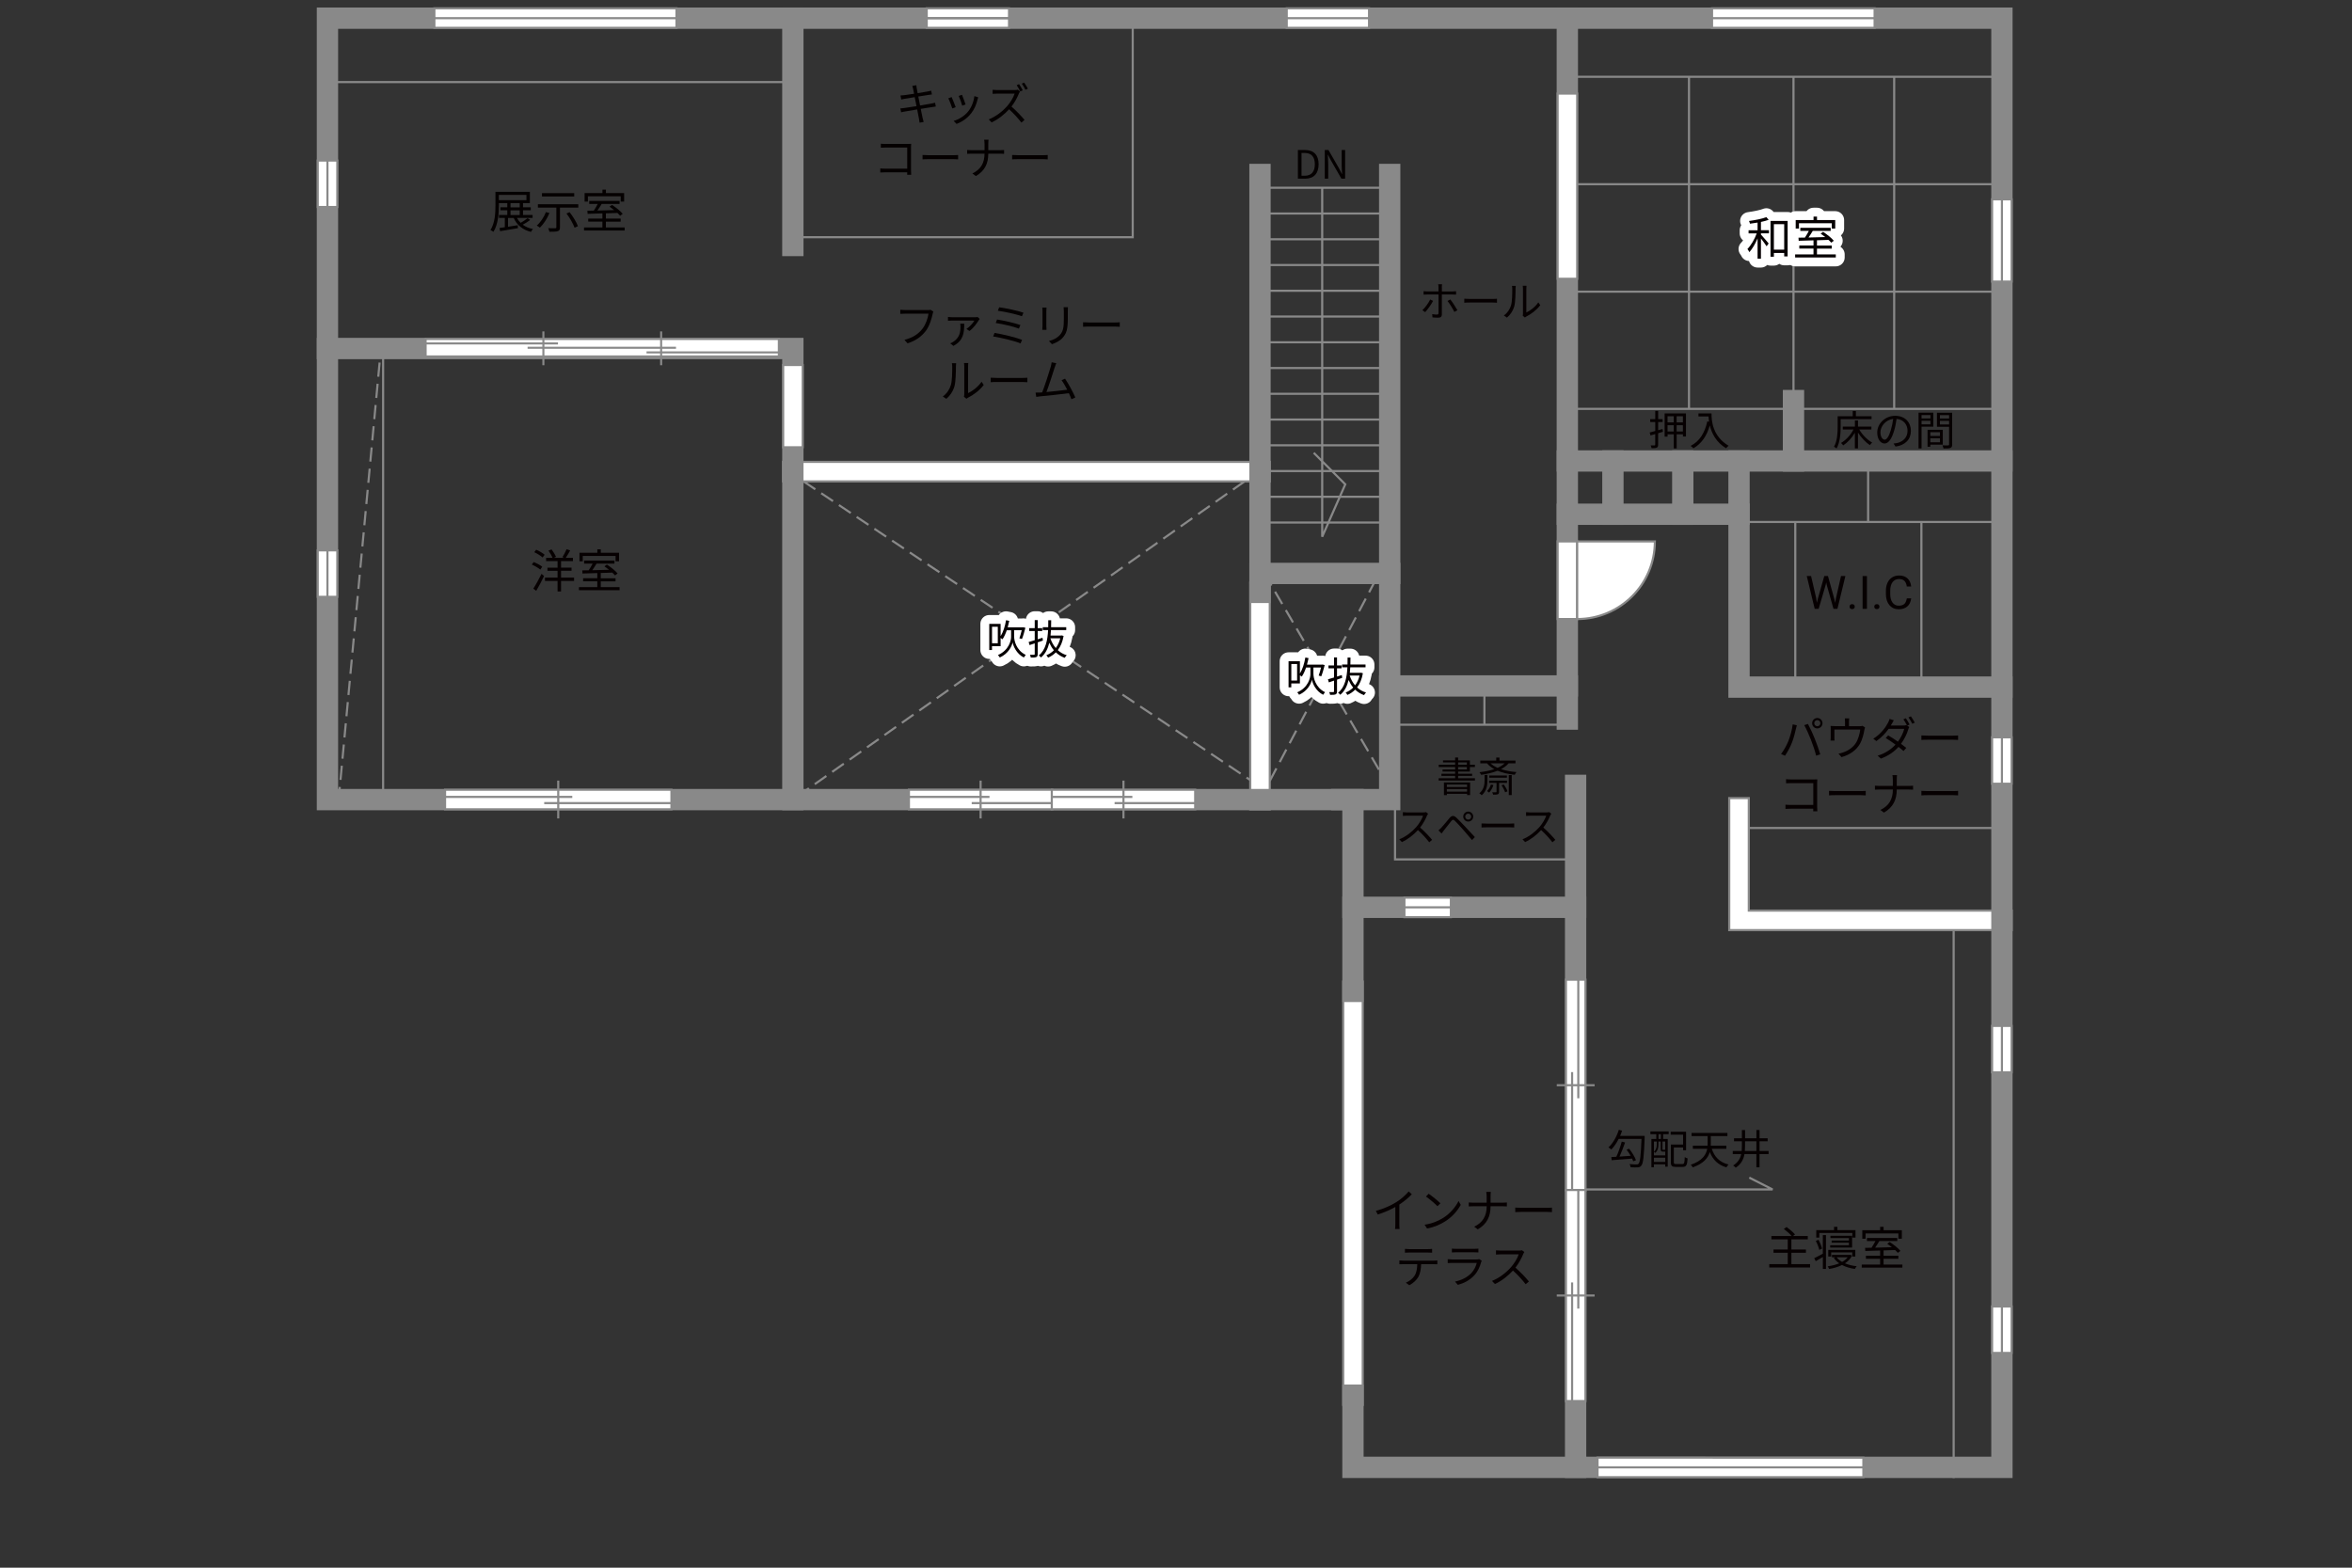 <?xml version="1.0" encoding="UTF-8"?><svg xmlns="http://www.w3.org/2000/svg" viewBox="0 0 630 420"><rect x="0" y="0" width="630" height="420" fill="#333333" stroke="none"/><defs><style>.cls-1{stroke-dasharray:0 0 3.81 1.9;}.cls-1,.cls-2,.cls-3,.cls-4,.cls-5,.cls-6{stroke:#898989;}.cls-1,.cls-2,.cls-4,.cls-6,.cls-7{fill:none;}.cls-1,.cls-3,.cls-4{stroke-width:.57px;}.cls-2{stroke-linecap:square;stroke-width:5.71px;}.cls-8{fill:#040000;}.cls-9{fill:#060001;}.cls-3,.cls-5{fill:#fff;}.cls-5,.cls-6{stroke-width:.55px;}.cls-7{stroke:#fff;stroke-linejoin:round;stroke-width:4.76px;}</style></defs><g id="_图层_1"><path class="cls-8" d="m141.99,58.95c-.59.45-1.34.92-1.98,1.25.75.56,1.68.95,2.76,1.16-.2.2-.45.53-.54.77-2.23-.56-3.8-1.84-4.63-3.74h-1.52v2.36c.83-.14,1.72-.27,2.61-.42l.04.8c-1.7.28-3.49.58-4.78.8l-.15-.85c.41-.05.89-.12,1.42-.21v-2.49h-1.56v-.79h2.22v-1.26h-1.84v-.79h1.84v-1.13h-2.25v.58c0,2.1-.19,5.11-1.46,7.12-.17-.15-.58-.38-.8-.47,1.24-1.94,1.34-4.67,1.34-6.65v-3.6h9.22v3.02h-1.84v1.13h2.08v.79h-2.08v1.26h2.57v.79h-4.19c.26.5.59.94.99,1.32.63-.36,1.39-.87,1.86-1.25l.69.48Zm-8.37-5.33h7.39v-1.41h-7.39v1.41Zm3.12,1.93h2.47v-1.13h-2.47v1.13Zm0,2.05h2.47v-1.26h-2.47v1.26Z"/><path class="cls-8" d="m147.17,57.07c-.61,1.51-1.57,2.98-2.56,3.92-.17-.15-.59-.43-.83-.56,1.01-.87,1.91-2.22,2.45-3.61l.94.25Zm7.73-2.35v.9h-4.91v5.3c0,.58-.15.87-.58,1.01-.43.15-1.16.16-2.24.16-.05-.27-.2-.68-.33-.95.84.02,1.65.02,1.87.01.23,0,.31-.06.31-.26v-5.27h-4.94v-.9h10.83Zm-1.09-2.08h-8.64v-.9h8.64v.9Zm-1.24,4.2c.9,1.15,1.87,2.72,2.23,3.76l-.9.4c-.35-1.01-1.26-2.61-2.17-3.81l.84-.35Z"/><path class="cls-8" d="m167.33,60.93v.83h-10.89v-.83h4.92v-1.55h-3.8v-.82h3.8v-1.39c-1.5.05-2.88.09-3.97.12l-.05-.84c.51-.01,1.09-.01,1.72-.02.36-.53.75-1.21,1.05-1.79h-2.28v-.82h8.13v.82h-4.8c-.35.58-.75,1.23-1.14,1.77,1.39-.04,2.94-.07,4.49-.12-.41-.33-.84-.66-1.24-.93l.66-.46c1.04.66,2.29,1.66,2.87,2.38l-.69.52c-.19-.22-.43-.48-.73-.75-1.03.04-2.08.07-3.09.1v1.42h3.96v.82h-3.96v1.55h5.04Zm-9.86-6.92h-.88v-2.28h4.78v-.92h.93v.92h4.88v2.28h-.92v-1.42h-8.79v1.42Z"/></g><g id="kan"><line class="cls-4" x1="212.37" y1="21.99" x2="87.71" y2="21.99"/><line class="cls-4" x1="102.62" y1="214.22" x2="102.62" y2="93.37"/><line class="cls-4" x1="372.24" y1="50.3" x2="337.5" y2="50.3"/><line class="cls-4" x1="372.24" y1="57.2" x2="337.5" y2="57.2"/><line class="cls-4" x1="372.24" y1="64.1" x2="337.5" y2="64.1"/><line class="cls-4" x1="372.24" y1="71" x2="337.5" y2="71"/><line class="cls-4" x1="372.24" y1="77.9" x2="337.5" y2="77.9"/><line class="cls-4" x1="372.24" y1="84.8" x2="337.5" y2="84.8"/><line class="cls-4" x1="372.24" y1="91.7" x2="337.5" y2="91.7"/><line class="cls-4" x1="372.24" y1="98.6" x2="337.5" y2="98.6"/><line class="cls-4" x1="372.24" y1="105.5" x2="337.5" y2="105.5"/><line class="cls-4" x1="372.24" y1="112.4" x2="337.5" y2="112.4"/><line class="cls-4" x1="372.24" y1="119.3" x2="337.5" y2="119.3"/><line class="cls-4" x1="372.24" y1="126.2" x2="337.5" y2="126.2"/><line class="cls-4" x1="372.24" y1="133.09" x2="337.5" y2="133.09"/><line class="cls-4" x1="372.24" y1="139.99" x2="337.5" y2="139.99"/><polyline class="cls-4" points="354.16 50.3 354.16 143.8 360.34 129.76 351.9 121.32"/><line class="cls-4" x1="418.31" y1="194.16" x2="374.3" y2="194.16"/><line class="cls-4" x1="397.61" y1="194.16" x2="397.61" y2="183.77"/><polyline class="cls-4" points="422.04 230.24 373.67 230.24 373.67 214.22"/><line class="cls-4" x1="468.43" y1="221.83" x2="536.23" y2="221.83"/><line class="cls-4" x1="523.3" y1="249.19" x2="523.3" y2="395.98"/><line class="cls-4" x1="468.35" y1="139.84" x2="534.33" y2="139.84"/><line class="cls-4" x1="500.39" y1="139.84" x2="500.39" y2="123.5"/><line class="cls-4" x1="480.88" y1="139.84" x2="480.88" y2="184.08"/><line class="cls-4" x1="514.66" y1="139.84" x2="514.66" y2="184.08"/><line class="cls-4" x1="536.23" y1="109.54" x2="419.82" y2="109.54"/><line class="cls-4" x1="536.23" y1="20.57" x2="419.82" y2="20.57"/><line class="cls-4" x1="452.41" y1="20.57" x2="452.41" y2="109.54"/><line class="cls-4" x1="507.37" y1="20.57" x2="507.37" y2="109.54"/><line class="cls-4" x1="480.4" y1="107.32" x2="480.4" y2="20.57"/><rect class="cls-4" x="419.82" y="49.35" width="116.41" height="28.79"/><line class="cls-1" x1="333.38" y1="128.97" x2="212.37" y2="214.22"/><line class="cls-1" x1="215.22" y1="128.97" x2="334.89" y2="208.98"/><line class="cls-1" x1="340.12" y1="209.22" x2="369.38" y2="153.63"/><line class="cls-1" x1="372.24" y1="211.13" x2="340.12" y2="156.09"/></g><g id="_外壁"><polygon class="cls-3" points="359.79 376.39 359.79 262.99 365.02 262.99 365.02 376.39 359.79 376.39 359.79 376.39"/><polygon class="cls-3" points="334.89 216.84 334.89 156.09 340.12 156.09 340.12 216.84 334.89 216.84 334.89 216.84"/><polygon class="cls-3" points="209.75 128.97 209.75 123.74 340.12 123.74 340.12 128.97 209.75 128.97 209.75 128.97"/><polygon class="cls-3" points="463.19 249.19 463.19 216.44 463.19 213.82 468.43 213.82 468.43 243.96 538.85 243.96 538.85 249.19 463.19 249.19 463.19 249.19"/><polyline class="cls-2" points="101.03 4.87 536.23 4.87 536.23 393.12 422.04 393.12 422.04 243.08 362.4 243.08 362.4 214.22 87.71 214.22 87.71 4.87 101.03 4.87"/><line class="cls-2" x1="362.4" y1="265.61" x2="362.4" y2="243.08"/><polyline class="cls-2" points="422.04 393.12 362.4 393.12 362.4 373.77"/><polyline class="cls-2" points="212.37 214.22 212.37 93.37 87.71 93.37"/><line class="cls-2" x1="212.37" y1="65.77" x2="212.37" y2="4.87"/><line class="cls-2" x1="337.5" y1="158.71" x2="337.5" y2="46.74"/><polyline class="cls-2" points="337.5 153.63 372.24 153.63 372.24 214.22 359.39 214.22"/><line class="cls-2" x1="372.24" y1="153.63" x2="372.24" y2="46.74"/><polyline class="cls-2" points="372.24 183.77 419.82 183.77 419.82 4.87"/><line class="cls-2" x1="419.82" y1="123.5" x2="536.23" y2="123.5"/><line class="cls-2" x1="480.4" y1="123.5" x2="480.4" y2="107.32"/><polyline class="cls-2" points="465.81 123.5 465.81 184.08 536.23 184.08"/><line class="cls-2" x1="465.81" y1="137.77" x2="419.82" y2="137.77"/><line class="cls-2" x1="432.03" y1="137.77" x2="432.03" y2="123.5"/><line class="cls-2" x1="450.74" y1="137.77" x2="450.74" y2="123.5"/><line class="cls-2" x1="419.82" y1="183.77" x2="419.82" y2="192.65"/><line class="cls-2" x1="422.04" y1="243.08" x2="422.04" y2="210.41"/></g><g id="_建距"><polygon class="cls-3" points="116.35 4.87 116.35 7.46 181.2 7.46 181.2 2.23 116.35 2.23 116.35 4.87"/><line class="cls-4" x1="181.2" y1="4.87" x2="116.35" y2="4.87"/><polygon class="cls-3" points="87.71 43.01 85.11 43.01 85.11 55.46 90.35 55.46 90.35 43.01 87.71 43.01"/><line class="cls-4" x1="87.71" y1="55.46" x2="87.71" y2="43.01"/><polygon class="cls-3" points="87.71 147.45 85.11 147.45 85.11 159.9 90.35 159.9 90.35 147.45 87.71 147.45"/><line class="cls-4" x1="87.71" y1="159.9" x2="87.71" y2="147.45"/><polygon class="cls-3" points="388.63 243.08 388.63 240.49 376.18 240.49 376.18 245.72 388.63 245.72 388.63 243.08"/><line class="cls-4" x1="376.18" y1="243.08" x2="388.63" y2="243.08"/><polygon class="cls-3" points="536.23 362.47 538.83 362.47 538.83 350.02 533.59 350.02 533.59 362.47 536.23 362.47"/><line class="cls-4" x1="536.23" y1="350.02" x2="536.23" y2="362.47"/><polygon class="cls-3" points="536.23 287.29 538.83 287.29 538.83 274.85 533.59 274.85 533.59 287.29 536.23 287.29"/><line class="cls-4" x1="536.23" y1="274.85" x2="536.23" y2="287.29"/><polygon class="cls-3" points="536.23 209.97 538.83 209.97 538.83 197.53 533.59 197.53 533.59 209.97 536.23 209.97"/><line class="cls-4" x1="536.23" y1="197.53" x2="536.23" y2="209.97"/><polygon class="cls-3" points="536.23 75.44 538.83 75.44 538.83 53.4 533.59 53.4 533.59 75.44 536.23 75.44"/><line class="cls-4" x1="536.23" y1="53.4" x2="536.23" y2="75.44"/><polygon class="cls-3" points="344.66 4.87 344.66 7.46 366.71 7.46 366.71 2.23 344.66 2.23 344.66 4.87"/><line class="cls-4" x1="366.71" y1="4.87" x2="344.66" y2="4.87"/><polygon class="cls-3" points="248.23 4.87 248.23 7.46 270.28 7.46 270.28 2.23 248.23 2.23 248.23 4.87"/><line class="cls-4" x1="270.28" y1="4.87" x2="248.23" y2="4.87"/><polygon class="cls-3" points="212.37 97.79 209.77 97.79 209.77 119.83 215.01 119.83 215.01 97.79 212.37 97.79"/><polygon class="cls-3" points="458.58 4.87 458.58 7.46 502.13 7.46 502.13 2.23 458.58 2.23 458.58 4.87"/><line class="cls-4" x1="502.13" y1="4.87" x2="458.58" y2="4.87"/><polygon class="cls-3" points="419.82 25.07 417.22 25.07 417.22 74.69 422.46 74.69 422.46 25.07 419.82 25.07"/><polygon class="cls-3" points="499.12 393.12 499.12 390.53 427.91 390.52 427.91 395.76 499.12 395.76 499.12 393.12"/><line class="cls-4" x1="427.91" y1="393.12" x2="499.12" y2="393.12"/><polygon class="cls-3" points="419.82 165.85 417.22 165.85 417.22 145.05 422.46 145.05 422.46 165.85 419.82 165.85"/><path class="cls-3" d="m422.46,165.85v-20.8h20.81c0,11.49-9.31,20.8-20.81,20.8"/><polygon class="cls-3" points="119.21 214.22 119.21 216.82 179.85 216.82 179.85 211.58 119.21 211.58 119.21 214.22"/><line class="cls-4" x1="149.53" y1="209.13" x2="149.53" y2="219.27"/><line class="cls-4" x1="153.29" y1="213.5" x2="119.21" y2="213.5"/><line class="cls-4" x1="179.85" y1="215.16" x2="145.77" y2="215.16"/><polygon class="cls-3" points="243.46 214.22 243.46 216.82 281.87 216.82 281.87 211.58 243.46 211.58 243.46 214.22"/><line class="cls-4" x1="262.66" y1="209.13" x2="262.66" y2="219.27"/><line class="cls-4" x1="265.04" y1="213.5" x2="243.46" y2="213.5"/><line class="cls-4" x1="281.87" y1="215.16" x2="260.28" y2="215.16"/><polygon class="cls-3" points="281.73 214.22 281.73 216.82 320.14 216.82 320.14 211.58 281.73 211.58 281.73 214.22"/><line class="cls-4" x1="300.93" y1="209.13" x2="300.93" y2="219.27"/><line class="cls-4" x1="303.31" y1="213.5" x2="281.73" y2="213.5"/><line class="cls-4" x1="320.14" y1="215.16" x2="298.55" y2="215.16"/><polygon class="cls-3" points="422.04 262.47 419.44 262.47 419.44 319.01 424.68 319.01 424.68 262.47 422.04 262.47"/><line class="cls-4" x1="427.13" y1="290.74" x2="416.99" y2="290.74"/><line class="cls-4" x1="422.76" y1="294.24" x2="422.76" y2="262.47"/><line class="cls-4" x1="421.1" y1="319.01" x2="421.1" y2="287.23"/><polygon class="cls-3" points="422.04 318.81 419.44 318.81 419.44 375.36 424.68 375.36 424.68 318.81 422.04 318.81"/><line class="cls-4" x1="427.13" y1="347.08" x2="416.99" y2="347.08"/><line class="cls-4" x1="422.76" y1="350.59" x2="422.76" y2="318.81"/><line class="cls-4" x1="421.1" y1="375.36" x2="421.1" y2="343.58"/><rect class="cls-4" x="212.37" y="4.87" width="91.04" height="58.68"/><polygon class="cls-5" points="114.01 93.17 114.01 95.49 208.62 95.49 208.62 90.82 114.01 90.82 114.01 93.17"/><line class="cls-6" x1="173.18" y1="94.41" x2="208.62" y2="94.41"/><line class="cls-6" x1="114.01" y1="92.01" x2="149.46" y2="92.01"/><line class="cls-6" x1="141.32" y1="93.17" x2="181.07" y2="93.17"/><line class="cls-6" x1="145.55" y1="88.79" x2="145.55" y2="97.85"/><line class="cls-6" x1="177.09" y1="88.79" x2="177.09" y2="97.85"/></g><g id="_文字"><path class="cls-7" d="m271.65,170.62c-.01.89.51,3.59,3.1,4.83-.14.18-.39.52-.51.7-2-1.01-2.84-3.11-3.01-4.06-.17.98-1.09,3.01-3.43,4.06-.1-.17-.33-.51-.5-.66,2.98-1.28,3.54-3.94,3.53-4.87v-1.77h-1.16c-.32.94-.7,1.77-1.14,2.42-.11-.09-.32-.23-.51-.34v2.19h-2.31v1.03h-.73v-7h3.04v3.3c.69-1.11,1.19-2.67,1.46-4.29l.86.17c-.12.59-.26,1.18-.42,1.74h4.02l.14-.03.58.15c-.26,1.04-.61,2.27-.92,3.01l-.69-.2c.21-.55.45-1.38.63-2.16h-2.04v1.77Zm-4.38-2.71h-1.55v4.43h1.55v-4.43Z"/><path class="cls-7" d="m279.35,171.61c-.46.17-.92.33-1.39.48v3.14c0,.45-.11.68-.39.81-.3.12-.74.14-1.46.13-.03-.2-.14-.54-.24-.74.5.01.95.01,1.09,0,.14,0,.2-.04.2-.21v-2.86l-1.39.47-.24-.83c.45-.12,1.01-.3,1.63-.48v-2.46h-1.49v-.77h1.49v-2.15h.8v2.15h1.21v.77h-1.21v2.21l1.28-.41.11.74Zm5.54-1.23c-.28,1.6-.81,2.84-1.55,3.8.67.62,1.47,1.09,2.4,1.36-.19.17-.42.48-.54.7-.91-.32-1.71-.82-2.38-1.47-.61.63-1.31,1.09-2.08,1.42-.1-.19-.32-.5-.47-.65.75-.29,1.44-.73,2.02-1.33-.5-.59-.9-1.28-1.23-2.01-.37,1.56-1.04,2.97-2.23,3.95-.12-.18-.39-.42-.59-.54,1.89-1.5,2.37-4.18,2.5-6.81h-1.43v-.76h1.46c.01-.64.02-1.27.02-1.87h.78c0,.6-.01,1.23-.03,1.87h4.06v.76h-4.09c-.02.48-.05.98-.11,1.46h2.86l.14-.03.5.15Zm-3.54.62c.32.98.8,1.87,1.45,2.62.53-.72.95-1.58,1.2-2.62h-2.65Z"/><path class="cls-9" d="m271.65,170.62c-.01.89.51,3.59,3.1,4.83-.14.18-.39.52-.51.7-2-1.01-2.84-3.11-3.01-4.06-.17.98-1.09,3.01-3.43,4.06-.1-.17-.33-.51-.5-.66,2.98-1.28,3.54-3.94,3.53-4.87v-1.77h-1.16c-.32.94-.7,1.77-1.14,2.42-.11-.09-.32-.23-.51-.34v2.19h-2.31v1.03h-.73v-7h3.04v3.3c.69-1.11,1.19-2.67,1.46-4.29l.86.17c-.12.59-.26,1.18-.42,1.74h4.02l.14-.03.58.15c-.26,1.04-.61,2.27-.92,3.01l-.69-.2c.21-.55.45-1.38.63-2.16h-2.04v1.77Zm-4.38-2.71h-1.55v4.43h1.55v-4.43Z"/><path class="cls-9" d="m279.35,171.61c-.46.17-.92.33-1.39.48v3.14c0,.45-.11.68-.39.81-.3.12-.74.14-1.46.13-.03-.2-.14-.54-.24-.74.5.01.95.01,1.09,0,.14,0,.2-.04.2-.21v-2.86l-1.39.47-.24-.83c.45-.12,1.01-.3,1.63-.48v-2.46h-1.49v-.77h1.49v-2.15h.8v2.15h1.21v.77h-1.21v2.21l1.28-.41.11.74Zm5.54-1.23c-.28,1.6-.81,2.84-1.55,3.8.67.62,1.47,1.09,2.4,1.36-.19.17-.42.48-.54.7-.91-.32-1.71-.82-2.38-1.47-.61.63-1.31,1.09-2.08,1.42-.1-.19-.32-.5-.47-.65.75-.29,1.44-.73,2.02-1.33-.5-.59-.9-1.28-1.23-2.01-.37,1.56-1.04,2.97-2.23,3.95-.12-.18-.39-.42-.59-.54,1.89-1.5,2.37-4.18,2.5-6.81h-1.43v-.76h1.46c.01-.64.02-1.27.02-1.87h.78c0,.6-.01,1.23-.03,1.87h4.06v.76h-4.09c-.02.48-.05.98-.11,1.46h2.86l.14-.03.5.15Zm-3.54.62c.32.98.8,1.87,1.45,2.62.53-.72.95-1.58,1.2-2.62h-2.65Z"/><path class="cls-7" d="m351.82,180.61c-.01.89.51,3.59,3.1,4.83-.14.18-.39.52-.51.7-2-1.01-2.84-3.11-3.01-4.06-.17.98-1.09,3.01-3.43,4.06-.1-.17-.33-.51-.5-.66,2.98-1.28,3.54-3.94,3.53-4.87v-1.77h-1.16c-.32.94-.7,1.77-1.14,2.42-.11-.09-.32-.23-.51-.34v2.19h-2.31v1.03h-.73v-7h3.04v3.3c.69-1.11,1.19-2.67,1.46-4.29l.86.17c-.12.59-.26,1.18-.42,1.74h4.02l.14-.03.58.15c-.26,1.04-.61,2.27-.92,3.01l-.69-.2c.21-.55.45-1.38.63-2.16h-2.04v1.77Zm-4.38-2.71h-1.55v4.43h1.55v-4.43Z"/><path class="cls-7" d="m359.52,181.6c-.46.17-.92.33-1.39.48v3.14c0,.45-.11.68-.39.81-.3.12-.74.14-1.46.13-.03-.2-.14-.54-.24-.74.5.01.95.01,1.09,0,.14,0,.2-.04.2-.21v-2.86l-1.39.47-.24-.83c.45-.12,1.01-.3,1.63-.48v-2.46h-1.49v-.77h1.49v-2.15h.8v2.15h1.21v.77h-1.21v2.21l1.28-.41.11.74Zm5.54-1.23c-.28,1.6-.81,2.84-1.55,3.8.67.62,1.47,1.09,2.4,1.36-.19.17-.42.48-.54.7-.91-.32-1.71-.82-2.38-1.47-.61.63-1.31,1.09-2.08,1.42-.1-.19-.32-.5-.47-.65.75-.29,1.44-.73,2.02-1.33-.5-.59-.9-1.28-1.23-2.01-.37,1.56-1.04,2.97-2.23,3.95-.12-.18-.39-.42-.59-.54,1.89-1.5,2.37-4.18,2.5-6.81h-1.43v-.76h1.46c.01-.64.02-1.27.02-1.87h.78c0,.6-.01,1.23-.03,1.87h4.06v.76h-4.09c-.02.48-.05.98-.11,1.46h2.86l.14-.03.5.15Zm-3.54.62c.32.98.8,1.87,1.45,2.62.53-.72.95-1.58,1.2-2.62h-2.65Z"/><path class="cls-9" d="m351.82,180.61c-.01.89.51,3.59,3.1,4.83-.14.18-.39.52-.51.7-2-1.01-2.84-3.11-3.01-4.06-.17.98-1.09,3.01-3.43,4.06-.1-.17-.33-.51-.5-.66,2.98-1.28,3.54-3.94,3.53-4.87v-1.77h-1.16c-.32.94-.7,1.77-1.14,2.42-.11-.09-.32-.23-.51-.34v2.19h-2.31v1.03h-.73v-7h3.04v3.3c.69-1.11,1.19-2.67,1.46-4.29l.86.17c-.12.59-.26,1.18-.42,1.74h4.02l.14-.03.58.15c-.26,1.04-.61,2.27-.92,3.01l-.69-.2c.21-.55.45-1.38.63-2.16h-2.04v1.77Zm-4.38-2.71h-1.55v4.43h1.55v-4.43Z"/><path class="cls-9" d="m359.52,181.6c-.46.17-.92.33-1.39.48v3.14c0,.45-.11.68-.39.81-.3.12-.74.14-1.46.13-.03-.2-.14-.54-.24-.74.5.01.95.01,1.09,0,.14,0,.2-.04.2-.21v-2.86l-1.39.47-.24-.83c.45-.12,1.01-.3,1.63-.48v-2.46h-1.49v-.77h1.49v-2.15h.8v2.15h1.21v.77h-1.21v2.21l1.28-.41.11.74Zm5.54-1.23c-.28,1.6-.81,2.84-1.55,3.8.67.62,1.47,1.09,2.4,1.36-.19.17-.42.48-.54.7-.91-.32-1.71-.82-2.38-1.47-.61.63-1.31,1.09-2.08,1.42-.1-.19-.32-.5-.47-.65.75-.29,1.44-.73,2.02-1.33-.5-.59-.9-1.28-1.23-2.01-.37,1.56-1.04,2.97-2.23,3.95-.12-.18-.39-.42-.59-.54,1.89-1.5,2.37-4.18,2.5-6.81h-1.43v-.76h1.46c.01-.64.02-1.27.02-1.87h.78c0,.6-.01,1.23-.03,1.87h4.06v.76h-4.09c-.02.48-.05.98-.11,1.46h2.86l.14-.03.5.15Zm-3.54.62c.32.98.8,1.87,1.45,2.62.53-.72.95-1.58,1.2-2.62h-2.65Z"/><path class="cls-9" d="m395.08,208.51v.6h-9.73v-.6h4.42v-.65h-3.67v-.56h3.67v-.6h-3.37v-.55h3.37v-.65h-4.4v-.62h4.4v-.62h-3.25v-.55h3.25v-.77h.8v.77h3.15v1.17h1.34v.62h-1.34v1.2h-3.15v.6h3.75v.56h-3.75v.65h4.5Zm-8.32,1.12h7.02v3.38h-.81v-.34h-5.41v.36h-.79v-3.4Zm.79.56v.67h5.41v-.67h-5.41Zm5.41,1.9v-.7h-5.41v.7h5.41Zm-2.39-7.22h2.34v-.62h-2.34v.62Zm0,1.27h2.34v-.65h-2.34v.65Z"/><path class="cls-9" d="m398.42,209c0,1.35-.17,2.88-1.53,4.06-.14-.17-.43-.4-.64-.52,1.27-1.06,1.41-2.4,1.41-3.55v-1.38h.76v1.39Zm5.67-4.5c-.53.64-1.22,1.14-2.02,1.56,1.22.41,2.63.67,4.13.79-.17.17-.37.51-.46.72-1.69-.17-3.27-.52-4.6-1.08-1.33.53-2.86.87-4.4,1.1-.09-.18-.31-.54-.46-.7,1.41-.17,2.78-.43,3.98-.83-.78-.43-1.44-.95-1.96-1.56h-1.79v-.73h4.26v-.81h.87v.81h4.29v.73h-1.83Zm-4.07,5.83c-.23.76-.68,1.52-1.14,2.01-.12-.1-.4-.31-.56-.41.46-.44.84-1.09,1.03-1.75l.67.14Zm1.52-.59v2.4c0,.33-.06.53-.32.65-.26.1-.65.11-1.27.11-.04-.19-.15-.46-.26-.64.47.02.88.01,1,.01.13-.01.17-.03.17-.15v-2.38h-1.99v-.59h4.79v.59h-2.11Zm2.1-1.97v.58h-4.73v-.58h4.73Zm-4.39-3.27c.5.47,1.14.88,1.9,1.21.74-.33,1.39-.73,1.88-1.21h-3.79Zm3.55,5.67c.41.56.83,1.32,1,1.83l-.64.26c-.17-.52-.57-1.3-.97-1.87l.61-.22Zm1.34-2.53h.79v5.36h-.79v-5.36Z"/><path class="cls-9" d="m382.24,218.49c-.37.95-1.07,2.23-1.85,3.22,1.16.99,2.5,2.42,3.21,3.29l-.77.66c-.74-.97-1.9-2.27-3.03-3.27-1.18,1.27-2.66,2.48-4.29,3.21l-.7-.74c1.77-.69,3.4-2,4.53-3.27.75-.85,1.55-2.15,1.83-3.06h-4.29c-.38,0-.99.04-1.11.06v-1c.15.02.78.07,1.11.07h4.25c.36,0,.65-.03.83-.09l.56.43c-.07.09-.21.33-.27.48Z"/><path class="cls-9" d="m386.08,221.74c.52-.53,1.47-1.75,2.17-2.56.59-.69,1.11-.81,1.86-.11.67.64,1.61,1.62,2.26,2.31.74.78,1.84,1.98,2.68,2.88l-.76.8c-.78-.95-1.75-2.07-2.45-2.87-.64-.73-1.66-1.82-2.12-2.27-.43-.42-.64-.38-1.01.08-.53.65-1.44,1.85-1.95,2.46-.22.28-.46.62-.63.85l-.83-.84c.29-.24.48-.44.78-.74Zm7.2-4.31c.74,0,1.33.61,1.33,1.34s-.59,1.33-1.33,1.33-1.34-.59-1.34-1.33.61-1.34,1.34-1.34Zm0,2.15c.44,0,.8-.36.8-.8s-.36-.8-.8-.8-.81.35-.81.8.36.8.81.8Z"/><path class="cls-9" d="m398.37,220.66h6.03c.55,0,.95-.03,1.19-.05v1.08c-.22-.01-.68-.05-1.18-.05h-6.04c-.61,0-1.19.02-1.53.05v-1.08c.33.02.91.05,1.53.05Z"/><path class="cls-9" d="m415.24,218.49c-.37.95-1.07,2.23-1.85,3.22,1.16.99,2.5,2.42,3.21,3.29l-.77.66c-.74-.97-1.9-2.27-3.03-3.27-1.18,1.27-2.66,2.48-4.29,3.21l-.7-.74c1.77-.69,3.4-2,4.53-3.27.75-.85,1.55-2.15,1.83-3.06h-4.29c-.38,0-.99.04-1.11.06v-1c.15.02.78.07,1.11.07h4.25c.36,0,.65-.03.83-.09l.56.43c-.07.09-.21.33-.27.48Z"/><path class="cls-9" d="m486.49,160.34l.17,1.16.25-1.04,1.74-6.14h.98l1.7,6.14.24,1.06.19-1.18,1.37-6.02h1.17l-2.13,8.79h-1.06l-1.81-6.41-.14-.67-.14.67-1.88,6.41h-1.06l-2.13-8.79h1.16l1.39,6.02Z"/><path class="cls-9" d="m495.42,162.53c0-.19.06-.35.17-.48.12-.13.29-.19.52-.19s.4.06.52.19c.12.13.18.29.18.48s-.06.34-.18.47c-.12.12-.29.19-.52.19s-.4-.06-.52-.19c-.12-.12-.17-.28-.17-.47Z"/><path class="cls-9" d="m500.07,163.12h-1.16v-8.79h1.16v8.79Z"/><path class="cls-9" d="m502.04,162.53c0-.19.06-.35.17-.48.12-.13.29-.19.52-.19s.4.06.52.19c.12.13.18.29.18.48s-.06.34-.18.47c-.12.12-.29.19-.52.19s-.4-.06-.52-.19c-.12-.12-.17-.28-.17-.47Z"/><path class="cls-9" d="m511.92,160.32c-.11.93-.45,1.65-1.03,2.15-.58.51-1.35.76-2.3.76-1.04,0-1.87-.37-2.5-1.12s-.94-1.74-.94-2.99v-.85c0-.82.15-1.54.44-2.16.29-.62.71-1.1,1.24-1.43.54-.33,1.16-.5,1.86-.5.93,0,1.68.26,2.25.78.56.52.89,1.24.98,2.17h-1.17c-.1-.7-.32-1.21-.66-1.53-.34-.32-.81-.47-1.41-.47-.74,0-1.32.27-1.74.82-.42.55-.63,1.33-.63,2.34v.85c0,.96.2,1.71.6,2.28.4.56.96.85,1.67.85.64,0,1.14-.15,1.48-.44.34-.29.57-.8.69-1.52h1.17Z"/><path class="cls-8" d="m347.65,40.19h1.93c2.36,0,3.62,1.38,3.62,3.82s-1.27,3.86-3.58,3.86h-1.97v-7.68Zm1.84,6.89c1.81,0,2.7-1.13,2.7-3.07s-.89-3.03-2.7-3.03h-.87v6.09h.87Z"/><path class="cls-8" d="m354.84,40.19h1l2.79,4.85.82,1.58h.05c-.05-.77-.12-1.63-.12-2.43v-4h.92v7.68h-.99l-2.79-4.85-.83-1.58h-.04c.04.77.12,1.59.12,2.4v4.03h-.92v-7.68Z"/><path class="cls-8" d="m249.82,84.09c-.26,1.3-.87,3.29-1.84,4.57-1.13,1.45-2.6,2.6-4.88,3.32l-.84-.93c2.4-.61,3.79-1.66,4.83-2.98.88-1.13,1.45-2.85,1.62-4.03h-6.32c-.5,0-.92.02-1.24.04v-1.09c.35.04.83.07,1.24.07h6.21c.19,0,.42,0,.66-.06l.75.48c-.09.17-.14.38-.19.62Z"/><path class="cls-8" d="m262.18,85.78c-.36.58-1.4,2.13-2.51,2.9l-.8-.56c.88-.53,1.77-1.62,2.13-2.23-.69,0-5.43-.01-5.92-.01-.37,0-.78.02-1.16.05v-1.03c.35.05.79.09,1.16.09h6.11c.19,0,.52-.02.68-.06l.56.52c-.07.09-.19.24-.25.33Zm-6.79,6.89l-.88-.69c.27-.1.57-.22.85-.42,1.67-1.13,1.91-2.49,1.91-4.11,0-.23-.04-.48-.07-.73h1.08c-.02,2.64-.27,4.5-2.88,5.95Z"/><path class="cls-8" d="m273.77,91.06l-.42.95c-1.65-.72-5.32-1.55-7.33-1.87l.38-.94c2.08.32,5.67,1.18,7.36,1.86Zm-.45-3.97l-.4.95c-1.44-.57-4.46-1.25-6.21-1.51l.37-.93c1.7.28,4.69.92,6.24,1.48Zm.82-3.32l-.4.95c-1.51-.54-4.75-1.25-6.46-1.47l.36-.92c1.61.2,4.94.89,6.5,1.44Z"/><path class="cls-8" d="m280.27,83.3v4.13c0,.31.02.72.05.94h-1.14c.02-.19.06-.58.06-.95v-4.12c0-.22-.02-.66-.05-.89h1.13c-.03.23-.05.59-.05.89Zm5.75.09v2c0,2.97-.41,3.95-1.3,5.01-.8.97-2.04,1.5-2.95,1.81l-.8-.85c1.14-.28,2.19-.78,2.96-1.65.88-1.03,1.03-2.03,1.03-4.37v-1.96c0-.42-.03-.77-.06-1.08h1.16c-.02.31-.04.66-.04,1.08Z"/><path class="cls-8" d="m291.82,86.4h6.78c.62,0,1.06-.04,1.34-.06v1.21c-.25-.01-.77-.06-1.32-.06h-6.79c-.68,0-1.34.02-1.72.06v-1.21c.37.02,1.03.06,1.72.06Z"/><path class="cls-8" d="m254.69,103.18c.36-1.13.37-3.6.37-4.98,0-.37-.04-.64-.09-.9h1.14c-.01.15-.06.52-.06.89,0,1.37-.05,4.02-.38,5.26-.37,1.32-1.16,2.54-2.2,3.4l-.93-.63c1.04-.74,1.78-1.84,2.15-3.04Zm3.6,2.41v-7.41c0-.47-.06-.83-.07-.92h1.14c-.01.09-.05.45-.05.92v7.14c1.14-.52,2.66-1.65,3.61-3.04l.58.84c-1.06,1.45-2.79,2.72-4.22,3.43-.2.11-.33.21-.42.28l-.66-.54c.05-.2.09-.45.09-.69Z"/><path class="cls-8" d="m267.07,101.25h6.78c.62,0,1.06-.04,1.34-.06v1.21c-.25-.01-.77-.06-1.32-.06h-6.79c-.68,0-1.34.02-1.72.06v-1.21c.37.02,1.03.06,1.72.06Z"/><path class="cls-8" d="m282.5,98.46c-.36,1.16-1.58,4.96-2.2,6.57,1.82-.17,4.2-.43,5.56-.62-.5-.98-1.05-1.94-1.51-2.54l.93-.42c.88,1.27,2.23,3.76,2.75,5.04l-1.04.47c-.16-.45-.4-1.02-.68-1.62-1.91.25-6.05.71-7.71.85-.31.02-.67.09-1.03.14l-.19-1.15c.37.01.79,0,1.15-.01.19-.01.4-.02.62-.04.69-1.71,1.96-5.67,2.3-6.88.15-.57.2-.87.24-1.19l1.24.25c-.12.31-.26.63-.42,1.15Z"/><path class="cls-9" d="m480.19,194.07l1.1.24c-.07.27-.17.63-.22.89-.17.78-.61,2.61-1.13,3.87-.46,1.14-1.13,2.41-1.82,3.4l-1.05-.45c.78-1.03,1.47-2.33,1.91-3.37.53-1.27,1.05-3.16,1.21-4.59Zm3.08.21l1-.33c.5.89,1.29,2.6,1.81,3.91.51,1.23,1.16,3.12,1.49,4.23l-1.1.36c-.31-1.26-.88-2.93-1.4-4.26-.5-1.27-1.25-2.99-1.79-3.91Zm3.51-1.92c.75,0,1.39.63,1.39,1.4s-.63,1.39-1.39,1.39-1.39-.62-1.39-1.39.62-1.4,1.39-1.4Zm0,2.21c.45,0,.82-.37.82-.82s-.37-.83-.82-.83-.82.37-.82.83.36.82.82.82Z"/><path class="cls-9" d="m495.27,193.41v1.15h2.77c.46,0,.69-.04.85-.1l.67.42c-.06.19-.14.51-.19.74-.16.99-.52,2.54-1.21,3.72-.93,1.62-2.64,2.88-4.9,3.5l-.8-.93c.42-.06.89-.2,1.29-.35,1.24-.4,2.6-1.32,3.35-2.49.67-1.05,1.06-2.55,1.18-3.61h-6.92v2.21c0,.22.01.54.05.74h-1.08c.03-.22.04-.56.04-.79v-2.18c0-.26,0-.68-.04-.95.36.04.72.05,1.15.05h2.73v-1.15c0-.26-.01-.54-.06-.93h1.19c-.06.38-.07.67-.07.93Z"/><path class="cls-9" d="m511.5,194.11l-.66.3.58.35c-.1.17-.22.46-.28.66-.33,1.14-1.02,2.6-1.94,3.86.53.38,1.01.75,1.41,1.08l-.73.85c-.37-.33-.83-.72-1.35-1.11-1.1,1.23-2.62,2.35-4.71,3.14l-.89-.78c2.09-.63,3.69-1.77,4.79-2.97-.88-.64-1.83-1.29-2.62-1.78l.67-.69c.82.47,1.75,1.08,2.61,1.68.8-1.09,1.44-2.41,1.68-3.43h-4.18c-.79,1.1-1.89,2.31-3.28,3.27l-.83-.63c2.13-1.32,3.4-3.19,3.97-4.32.12-.22.32-.66.4-.98l1.13.36c-.21.32-.43.74-.56.98-.07.14-.16.28-.25.43h3.34c.33,0,.62-.04.82-.11l.21.12c-.25-.5-.66-1.23-.99-1.68l.66-.28c.31.45.75,1.19,1.01,1.7Zm1.39-.51l-.67.3c-.27-.54-.68-1.24-1.03-1.71l.66-.27c.32.45.8,1.23,1.04,1.68Z"/><path class="cls-9" d="m516.37,197.09h6.78c.62,0,1.06-.04,1.34-.06v1.21c-.25-.01-.77-.06-1.32-.06h-6.79c-.68,0-1.34.02-1.72.06v-1.21c.37.02,1.03.06,1.72.06Z"/><path class="cls-9" d="m479.76,208.82h6.1c.3,0,.67-.01.92-.02-.01.28-.04.67-.04.96v6.39c0,.45.04,1,.05,1.2h-1.11c.01-.14.01-.4.02-.69h-6.05c-.51,0-1.06.03-1.4.05v-1.13c.32.04.85.07,1.37.07h6.08v-5.84h-5.93c-.46,0-1.08.02-1.36.04v-1.1c.41.05.95.07,1.35.07Z"/><path class="cls-9" d="m491.63,211.94h6.78c.62,0,1.06-.04,1.34-.06v1.21c-.25-.01-.77-.06-1.32-.06h-6.79c-.68,0-1.34.02-1.72.06v-1.21c.37.02,1.03.06,1.72.06Z"/><path class="cls-9" d="m506.91,207.66h1.22c-.04.25-.07.87-.07,1.24v1.66h3.29c.41,0,.88-.02,1.08-.05v1.05c-.2-.03-.71-.04-1.09-.04h-3.28c-.01,2.72-.93,4.73-3.43,6.19l-.96-.72c2.34-1.1,3.35-2.93,3.35-5.47h-3.63c-.46,0-.92.01-1.18.04v-1.06c.26.02.72.06,1.15.06h3.65v-1.67c0-.37-.05-.98-.11-1.23Z"/><path class="cls-9" d="m516.37,211.94h6.78c.62,0,1.06-.04,1.34-.06v1.21c-.25-.01-.77-.06-1.32-.06h-6.79c-.68,0-1.34.02-1.72.06v-1.21c.37.02,1.03.06,1.72.06Z"/><path class="cls-8" d="m244.36,23.02l1.08-.19c.01.23.07.56.11.83.02.13.11.62.25,1.3,1.16-.19,2.27-.37,2.77-.47.35-.06.65-.14.85-.2l.2,1.01c-.18.02-.55.07-.86.12-.55.08-1.64.26-2.79.44.16.74.32,1.6.48,2.4,1.21-.19,2.35-.4,2.95-.5.47-.08.8-.16,1.07-.23l.19,1.01c-.25.02-.64.08-1.08.16-.66.11-1.77.29-2.95.47.24,1.18.43,2.14.49,2.41.08.35.18.76.29,1.09l-1.09.2c-.06-.41-.1-.77-.18-1.13-.05-.26-.24-1.23-.47-2.42-1.36.23-2.64.44-3.23.55-.47.08-.8.14-1.06.22l-.22-1.04c.28-.01.74-.06,1.06-.11.6-.08,1.91-.29,3.27-.5-.17-.82-.34-1.67-.48-2.41-1.14.18-2.18.35-2.64.43-.34.06-.61.12-.97.2l-.2-1.08c.3-.01.61-.04,1-.08.47-.05,1.51-.2,2.64-.38-.13-.65-.22-1.12-.25-1.26-.06-.31-.14-.58-.23-.82Z"/><path class="cls-8" d="m255.99,28.71l-.91.34c-.18-.62-.83-2.28-1.07-2.7l.89-.35c.24.52.86,2.09,1.09,2.71Zm5.85-2.04c-.32,1.32-.84,2.6-1.7,3.68-1.1,1.42-2.57,2.34-3.91,2.85l-.79-.8c1.39-.41,2.92-1.32,3.9-2.55.85-1.04,1.47-2.57,1.65-4.1l1.03.32c-.08.25-.13.44-.18.6Zm-3.21,1.32l-.89.31c-.13-.54-.68-2.06-.94-2.6l.88-.3c.2.48.79,2.06.95,2.59Z"/><path class="cls-8" d="m272.94,25.02c-.41,1.04-1.16,2.45-2.01,3.53,1.26,1.08,2.72,2.64,3.5,3.57l-.84.73c-.8-1.07-2.08-2.47-3.3-3.57-1.28,1.39-2.9,2.7-4.68,3.51l-.77-.8c1.93-.76,3.71-2.18,4.94-3.56.82-.92,1.69-2.35,1.99-3.35h-4.68c-.42,0-1.08.05-1.21.06v-1.08c.17.02.85.07,1.21.07h4.63c.4,0,.71-.04.9-.1l.61.47c-.07.1-.23.36-.3.52Zm1-.83l-.65.29c-.24-.48-.64-1.19-.96-1.66l.64-.28c.3.44.74,1.18.97,1.64Zm1.39-.43l-.65.29c-.26-.52-.66-1.2-.98-1.64l.62-.28c.32.44.78,1.19,1.01,1.63Z"/><path class="cls-8" d="m237.26,38.56h5.91c.29,0,.65-.01.89-.02-.01.28-.04.65-.04.94v6.19c0,.43.04.97.05,1.16h-1.08c.01-.13.01-.38.02-.67h-5.86c-.49,0-1.03.02-1.36.05v-1.09c.31.04.83.07,1.33.07h5.89v-5.66h-5.75c-.44,0-1.04.02-1.32.04v-1.07c.4.05.92.07,1.31.07Z"/><path class="cls-8" d="m248.78,41.58h6.57c.6,0,1.03-.04,1.29-.06v1.18c-.24-.01-.74-.06-1.28-.06h-6.58c-.66,0-1.3.02-1.67.06v-1.18c.36.02,1,.06,1.67.06Z"/><path class="cls-8" d="m263.6,37.43h1.19c-.04.24-.07.84-.07,1.2v1.61h3.19c.4,0,.85-.02,1.04-.05v1.02c-.19-.02-.68-.04-1.05-.04h-3.18c-.01,2.64-.9,4.58-3.32,6l-.94-.7c2.27-1.07,3.25-2.84,3.25-5.3h-3.51c-.44,0-.89.01-1.14.04v-1.03c.25.02.7.06,1.12.06h3.54v-1.62c0-.36-.05-.95-.11-1.19Z"/><path class="cls-8" d="m272.78,41.58h6.57c.6,0,1.03-.04,1.29-.06v1.18c-.24-.01-.74-.06-1.28-.06h-6.58c-.66,0-1.3.02-1.67.06v-1.18c.36.02,1,.06,1.67.06Z"/><line class="cls-1" x1="101.68" y1="97.13" x2="90.71" y2="214.22"/><path class="cls-9" d="m381.75,83.63l-.76-.52c.74-.67,1.67-1.98,2.1-2.87l.77.37c-.46.94-1.49,2.34-2.11,3.01Zm4.47-6.68v1.13h2.9c.26,0,.63-.02.9-.06v.91c-.3-.02-.63-.03-.89-.03h-2.92v5.34c0,.57-.28.87-.95.87-.46,0-1.11-.02-1.56-.08l-.08-.87c.48.09.98.12,1.27.12s.43-.12.43-.42v-4.96h-3.05c-.34,0-.65.01-.95.04v-.94c.31.04.58.07.93.07h3.06v-1.13c0-.23-.03-.62-.08-.78h1.03c-.02.15-.07.55-.07.78Zm4.15,6.17l-.81.45c-.43-.87-1.25-2.23-1.84-2.93l.75-.41c.59.7,1.46,2.09,1.9,2.88Z"/><path class="cls-9" d="m393.75,80.09h6.03c.55,0,.95-.03,1.19-.06v1.08c-.22-.01-.68-.06-1.18-.06h-6.04c-.61,0-1.19.02-1.53.06v-1.08c.33.02.91.06,1.53.06Z"/><path class="cls-9" d="m404.74,81.81c.32-1,.33-3.2.33-4.42,0-.33-.03-.57-.08-.8h1.01c-.01.13-.05.46-.05.79,0,1.22-.04,3.58-.34,4.68-.33,1.18-1.03,2.26-1.96,3.03l-.82-.56c.92-.66,1.58-1.64,1.91-2.71Zm3.2,2.15v-6.59c0-.42-.05-.74-.07-.81h1.01c-.01.08-.04.4-.04.81v6.35c1.01-.46,2.37-1.46,3.21-2.71l.52.75c-.95,1.29-2.48,2.42-3.75,3.05-.18.1-.3.19-.37.25l-.58-.48c.04-.18.08-.4.08-.62Z"/><path class="cls-9" d="m493.03,112.29v2.06c0,1.67-.15,4.14-1.09,5.8-.14-.14-.5-.37-.69-.46.89-1.57.98-3.77.98-5.34v-2.84h4.04v-1.41h.84v1.41h4.2v.78h-8.27Zm4.98,2.78c.81,1.41,2.19,2.79,3.46,3.5-.2.17-.47.46-.6.69-1.13-.74-2.33-2-3.2-3.37v4.24h-.83v-4.2c-.81,1.41-1.98,2.66-3.13,3.4-.13-.21-.4-.51-.58-.66,1.29-.73,2.58-2.13,3.34-3.6h-2.87v-.78h3.25v-1.65h.83v1.65h3.59v.78h-3.25Z"/><path class="cls-9" d="m507.73,119.64l-.52-.81c.35-.03.69-.09.95-.14,1.41-.32,2.79-1.36,2.79-3.27,0-1.66-1.07-3.04-2.94-3.19-.14,1.02-.35,2.15-.66,3.17-.67,2.27-1.54,3.42-2.56,3.42s-1.96-1.12-1.96-2.94c0-2.39,2.12-4.48,4.81-4.48s4.21,1.81,4.21,4.05-1.52,3.85-4.12,4.19Zm-2.91-1.84c.52,0,1.1-.74,1.66-2.6.27-.91.5-1.96.62-2.97-2.11.26-3.41,2.07-3.41,3.56,0,1.39.64,2,1.13,2Z"/><path class="cls-9" d="m514.7,114.31v5.83h-.81v-9.58h3.97v3.75h-3.16Zm0-3.11v.91h2.38v-.91h-2.38Zm2.38,2.49v-.97h-2.38v.97h2.38Zm-.03,5.44v.55h-.74v-4.53h4.08v3.98h-3.34Zm0-3.34v1.01h2.58v-1.01h-2.58Zm2.58,2.7v-1.07h-2.58v1.07h2.58Zm3.28.58c0,.52-.12.79-.48.94-.35.13-.94.14-1.85.14-.03-.23-.17-.62-.29-.84.67.03,1.34.02,1.54.01.19,0,.25-.07.25-.26v-4.72h-3.25v-3.76h4.07v8.49Zm-3.29-7.85v.91h2.46v-.91h-2.46Zm2.46,2.5v-.98h-2.46v.98h2.46Z"/><path class="cls-9" d="m445.42,115.68c-.43.13-.86.26-1.28.39v3.08c0,.44-.1.65-.37.78-.28.13-.69.15-1.39.15-.03-.21-.14-.54-.24-.74.46.01.89,0,1.01,0,.15-.01.21-.05.21-.2v-2.85l-1.25.37-.23-.79c.42-.1.92-.24,1.49-.4v-2.41h-1.35v-.77h1.35v-2.2h.78v2.2h1.2v.77h-1.2v2.2c.38-.11.78-.22,1.17-.34l.11.75Zm6.18-4.92v6.18h-.81v-.58h-1.68v3.77h-.78v-3.77h-1.66v.62h-.79v-6.22h5.73Zm-4.94.76v1.64h1.66v-1.64h-1.66Zm1.66,4.08v-1.68h-1.66v1.68h1.66Zm2.46-4.08h-1.68v1.64h1.68v-1.64Zm0,4.08v-1.68h-1.68v1.68h1.68Z"/><path class="cls-9" d="m458.44,110.76c0,1.95.25,6.09,4.57,8.66-.19.13-.52.48-.66.68-2.71-1.64-3.87-4.05-4.37-6.13-.81,2.85-2.2,4.85-4.39,6.14-.15-.17-.52-.51-.74-.65,2.43-1.27,3.78-3.48,4.46-6.56l.48.08c-.08-.51-.12-.99-.14-1.41h-2.71v-.81h3.5Z"/><path class="cls-9" d="m373.95,322.1c1.29-.8,2.52-1.88,3.38-2.91l.83.77c-.94.98-2.08,1.92-3.34,2.76v5.22c0,.47.03,1.08.07,1.32h-1.21c.04-.24.07-.85.07-1.32v-4.58c-1.3.74-3,1.49-4.71,2.02l-.5-.97c2.14-.58,4.03-1.45,5.41-2.31Z"/><path class="cls-9" d="m386.55,326.3c1.91-1.2,3.42-3.03,4.13-4.55l.59,1.05c-.84,1.55-2.29,3.23-4.16,4.41-1.24.78-2.8,1.54-4.86,1.92l-.66-1.02c2.17-.32,3.77-1.08,4.95-1.81Zm-.73-3.92l-.78.78c-.62-.64-2.17-1.97-3.08-2.59l.71-.75c.88.58,2.46,1.87,3.16,2.56Z"/><path class="cls-9" d="m398.11,319.31h1.22c-.04.25-.07.87-.07,1.24v1.66h3.29c.41,0,.88-.02,1.08-.05v1.05c-.2-.02-.71-.04-1.09-.04h-3.28c-.01,2.72-.93,4.73-3.43,6.19l-.96-.72c2.34-1.1,3.35-2.93,3.35-5.47h-3.63c-.46,0-.92.01-1.18.04v-1.06c.26.02.72.06,1.15.06h3.65v-1.67c0-.37-.05-.98-.11-1.22Z"/><path class="cls-9" d="m407.58,323.59h6.78c.62,0,1.06-.04,1.34-.06v1.21c-.25-.01-.77-.06-1.32-.06h-6.79c-.68,0-1.34.03-1.72.06v-1.21c.37.02,1.03.06,1.72.06Z"/><path class="cls-9" d="m375.92,337.74h8.11c.26,0,.67-.01.97-.06v1.03c-.27-.01-.67-.02-.97-.02h-3.37c-.04,1.34-.24,2.46-.73,3.38-.45.83-1.39,1.72-2.44,2.26l-.92-.68c.96-.4,1.86-1.11,2.34-1.89.54-.87.68-1.91.72-3.07h-3.71c-.37,0-.73,0-1.08.02v-1.03c.35.04.69.06,1.08.06Zm1.52-3.09h5.01c.35,0,.79-.02,1.15-.07v1.03c-.36-.03-.79-.04-1.15-.04h-5c-.41,0-.82.01-1.13.04v-1.03c.35.04.72.07,1.11.07Z"/><path class="cls-9" d="m396.74,338.13c-.33,1.23-.89,2.51-1.81,3.51-1.3,1.42-2.85,2.15-4.43,2.59l-.77-.88c1.76-.36,3.3-1.15,4.36-2.26.75-.79,1.25-1.84,1.47-2.74h-6.57c-.3,0-.77.01-1.21.04v-1.04c.46.05.88.07,1.21.07h6.52c.28,0,.54-.02.68-.1l.71.45c-.06.11-.14.27-.16.36Zm-6.73-3.56h4.86c.4,0,.83-.01,1.13-.06v1.03c-.3-.02-.72-.04-1.14-.04h-4.85c-.38,0-.78.01-1.11.04v-1.03c.32.05.72.06,1.11.06Z"/><path class="cls-9" d="m408,335.99c-.42,1.06-1.2,2.51-2.08,3.63,1.3,1.11,2.81,2.72,3.61,3.7l-.87.74c-.83-1.09-2.14-2.55-3.4-3.67-1.32,1.42-2.99,2.78-4.83,3.61l-.79-.83c1.99-.78,3.82-2.25,5.1-3.68.84-.95,1.75-2.41,2.05-3.44h-4.83c-.43,0-1.11.05-1.25.06v-1.13c.17.02.88.07,1.25.07h4.78c.41,0,.73-.04.93-.1l.63.48c-.08.1-.24.37-.31.54Z"/><path class="cls-9" d="m440.54,304.78c-.2,5.12-.4,6.92-.89,7.49-.26.34-.54.44-.97.48-.42.03-1.19.01-1.91-.03-.02-.24-.12-.6-.29-.85.83.09,1.59.09,1.89.09.24,0,.4-.03.52-.18.42-.41.62-2.17.8-6.66h-6.12c-.57,1.11-1.24,2.09-1.96,2.84-.17-.15-.55-.43-.77-.56,1.21-1.1,2.19-2.87,2.77-4.71l.88.22c-.15.48-.34.96-.54,1.41h6.58v.45Zm-3.06,6.36c-.07-.22-.17-.47-.3-.74-2,.17-4.07.32-5.48.43l-.1-.84c.4-.02.85-.04,1.35-.08.53-1.13,1.12-2.82,1.45-4.06l.89.23c-.42,1.22-.98,2.68-1.49,3.78.94-.07,1.96-.13,2.99-.21-.32-.56-.72-1.14-1.1-1.64l.68-.26c.77.95,1.54,2.21,1.84,3.08l-.75.3Z"/><path class="cls-9" d="m442.07,303.12h4.9v.74h-1.49v1.28h1.23v7.42h-.67v-.61h-3.04v.76h-.66v-7.57h1.31v-1.28h-1.58v-.74Zm.94,2.71v3.71h3.04v-1.02s-.08.01-.12.01h-.53c-.43,0-.56-.11-.56-.64v-2.06h-.62v.88c0,.67-.15,1.54-.84,2.17-.08-.1-.26-.26-.36-.32.64-.56.75-1.28.75-1.86v-.87h-.76Zm3.04,5.46v-1.13h-3.04v1.13h3.04Zm-1.16-7.43h-.65v1.28h.65v-1.28Zm1.16,1.97h-.75v2.06c0,.14.01.15.15.15h.4c.11,0,.14,0,.15-.03l.04.03v-2.21Zm4.6,6.03c.48,0,.57-.27.63-1.86.19.14.53.3.76.35-.11,1.78-.34,2.28-1.34,2.28h-1.83c-1.01,0-1.32-.25-1.32-1.25v-4.74h3.28v-2.65h-3.32v-.79h4.12v4.96h-.8v-.74h-2.48v3.96c0,.41.1.48.61.48h1.69Z"/><path class="cls-9" d="m458.51,307.77c.71,2.17,2.12,3.64,4.49,4.22-.2.18-.44.53-.56.76-2.24-.64-3.62-2.02-4.46-4.11-.46,1.58-1.65,3.1-4.59,4.11-.08-.2-.32-.55-.5-.7,3.12-1.07,4.1-2.68,4.4-4.28h-3.85v-.84h3.94c.02-.21.02-.42.02-.63v-1.94h-4.3v-.84h9.6v.84h-4.45v1.95c0,.2,0,.41-.01.62h4.18v.84h-3.93Z"/><path class="cls-9" d="m473.72,309.18h-2.42v3.55h-.84v-3.55h-3.19c-.24,1.4-.86,2.67-2.34,3.66-.15-.18-.47-.46-.69-.59,1.33-.85,1.91-1.89,2.16-3.07h-2.27v-.81h2.4c.04-.45.05-.91.05-1.39v-1.22h-2.11v-.8h2.11v-2.21h.85v2.21h3.04v-2.22h.84v2.22h2.17v.8h-2.17v2.61h2.42v.81Zm-3.26-.81v-2.61h-3.04v1.23c0,.46-.01.92-.05,1.38h3.09Z"/></g><g id="_图层_"><path class="cls-9" d="m144.73,152.6c-.5-.42-1.47-.99-2.28-1.35l.5-.67c.79.31,1.79.84,2.29,1.25l-.51.77Zm-1.88,5.1c.63-.95,1.52-2.56,2.2-3.96l.68.58c-.61,1.3-1.42,2.83-2.1,3.97l-.78-.59Zm.77-10.42c.79.33,1.77.89,2.26,1.35l-.54.73c-.47-.45-1.44-1.05-2.23-1.42l.51-.66Zm10.15,8.35h-3.49v2.83h-.93v-2.83h-3.38v-.88h3.38v-1.82h-2.71v-.84h2.71v-1.76h-3.07v-.87h1.72c-.21-.56-.66-1.36-1.08-1.94l.82-.33c.47.61.98,1.45,1.18,2l-.59.27h2.83l-.51-.19c.37-.58.85-1.48,1.11-2.13l.97.32c-.37.69-.82,1.46-1.19,1.99h1.93v.87h-3.19v1.76h2.81v.84h-2.81v1.82h3.49v.88Z"/><path class="cls-9" d="m165.96,157.29v.83h-10.89v-.83h4.92v-1.55h-3.8v-.82h3.8v-1.39c-1.5.05-2.88.09-3.97.12l-.05-.84c.51-.01,1.09-.01,1.72-.02.36-.53.75-1.21,1.05-1.79h-2.28v-.82h8.13v.82h-4.8c-.35.58-.75,1.23-1.14,1.77,1.39-.04,2.95-.07,4.49-.12-.41-.33-.84-.66-1.24-.93l.66-.46c1.04.66,2.29,1.66,2.87,2.38l-.69.52c-.19-.22-.43-.48-.73-.75-1.03.04-2.08.07-3.09.1v1.42h3.96v.82h-3.96v1.55h5.04Zm-9.86-6.92h-.88v-2.28h4.78v-.92h.93v.92h4.88v2.28h-.92v-1.42h-8.79v1.42Z"/><path class="cls-9" d="m484.85,338.67v.9h-10.94v-.9h4.95v-3.04h-3.81v-.88h3.81v-2.71h-4.38v-.9h5.43c-.48-.57-1.36-1.35-2.1-1.89l.74-.52c.79.57,1.78,1.41,2.26,1.99l-.58.42h4v.9h-4.39v2.71h3.89v.88h-3.89v3.04h5.01Z"/><path class="cls-9" d="m488.27,330.9h.83v9.06h-.83v-3.19c-.66.38-1.32.77-1.91,1.11l-.41-.8c.59-.27,1.45-.74,2.31-1.2v-4.97Zm-.96,3.96c-.14-.64-.54-1.66-.93-2.4l.72-.31c.41.75.8,1.72.96,2.36l-.75.35Zm.02-3.3h-.83v-2h4.76v-.88h.9v.88h4.85v2h-.85v-1.24h-8.84v1.24Zm8.76,4.83c-.42.85-1.09,1.54-1.91,2.07.92.38,2,.66,3.16.78-.19.19-.41.52-.5.72-1.29-.17-2.46-.53-3.45-1.05-1.04.52-2.24.87-3.45,1.06-.07-.2-.25-.52-.38-.71,1.08-.15,2.15-.41,3.09-.8-.59-.41-1.09-.89-1.45-1.45l.5-.17h-1v-.64h4.74l.15-.04.51.24Zm.05.24v-1.1h-5.64v1.1h-.79v-1.77h7.25v1.77h-.82Zm-.89-3.02v-.69h-4.63v-.57h4.63v-.66h-4.95v-.62h5.8v3.17h-5.87v-.63h5.01Zm-3.29,3.23c.36.47.85.89,1.46,1.24.61-.33,1.11-.74,1.5-1.24h-2.96Z"/><path class="cls-9" d="m509.57,338.79v.83h-10.89v-.83h4.92v-1.55h-3.8v-.82h3.8v-1.39c-1.5.05-2.88.09-3.97.12l-.05-.84c.51-.01,1.09-.01,1.72-.03.36-.53.75-1.21,1.05-1.79h-2.28v-.82h8.13v.82h-4.8c-.35.58-.75,1.22-1.14,1.77,1.39-.04,2.94-.07,4.49-.12-.41-.33-.84-.66-1.24-.93l.66-.46c1.04.66,2.29,1.66,2.87,2.38l-.69.52c-.19-.22-.43-.48-.73-.75-1.03.04-2.08.07-3.09.1v1.42h3.96v.82h-3.96v1.55h5.04Zm-9.86-6.92h-.88v-2.28h4.78v-.92h.93v.92h4.88v2.28h-.92v-1.42h-8.79v1.42Z"/><path class="cls-7" d="m471.68,61.67h2.15v.85h-2.15v.32c.47.5,1.76,2,2.07,2.39l-.56.75c-.28-.47-.98-1.4-1.51-2.09v5.41h-.9v-5.44c-.61,1.44-1.41,2.83-2.2,3.69-.11-.25-.35-.62-.52-.84.94-.94,1.93-2.64,2.49-4.18h-2.18v-.85h2.41v-2.05c-.69.11-1.39.21-2.04.3-.05-.22-.15-.52-.26-.73,1.63-.22,3.56-.59,4.65-1.03l.62.72c-.57.21-1.3.41-2.07.57v2.23Zm7.15-2.49v9.52h-.92v-.93h-2.76v1.01h-.9v-9.6h4.58Zm-.92,7.7v-6.82h-2.76v6.82h2.76Z"/><path class="cls-7" d="m491.73,68.15v.83h-10.89v-.83h4.92v-1.55h-3.8v-.82h3.8v-1.39c-1.5.05-2.88.09-3.97.12l-.05-.84c.51-.01,1.09-.01,1.72-.02.36-.53.75-1.21,1.05-1.79h-2.28v-.82h8.13v.82h-4.8c-.35.58-.75,1.23-1.14,1.77,1.39-.04,2.95-.07,4.49-.12-.41-.33-.84-.66-1.24-.93l.66-.46c1.04.66,2.29,1.66,2.87,2.38l-.69.52c-.19-.22-.43-.48-.73-.75-1.03.04-2.08.07-3.09.1v1.42h3.96v.82h-3.96v1.55h5.04Zm-9.86-6.92h-.88v-2.28h4.78v-.92h.93v.92h4.88v2.28h-.92v-1.42h-8.79v1.42Z"/><path class="cls-9" d="m471.68,61.67h2.15v.85h-2.15v.32c.47.5,1.76,2,2.07,2.39l-.56.75c-.28-.47-.98-1.4-1.51-2.09v5.41h-.9v-5.44c-.61,1.44-1.41,2.83-2.2,3.69-.11-.25-.35-.62-.52-.84.94-.94,1.93-2.64,2.49-4.18h-2.18v-.85h2.41v-2.05c-.69.11-1.39.21-2.04.3-.05-.22-.15-.52-.26-.73,1.63-.22,3.56-.59,4.65-1.03l.62.72c-.57.21-1.3.41-2.07.57v2.23Zm7.15-2.49v9.52h-.92v-.93h-2.76v1.01h-.9v-9.6h4.58Zm-.92,7.7v-6.82h-2.76v6.82h2.76Z"/><path class="cls-9" d="m491.73,68.15v.83h-10.89v-.83h4.92v-1.55h-3.8v-.82h3.8v-1.39c-1.5.05-2.88.09-3.97.12l-.05-.84c.51-.01,1.09-.01,1.72-.02.36-.53.75-1.21,1.05-1.79h-2.28v-.82h8.13v.82h-4.8c-.35.58-.75,1.23-1.14,1.77,1.39-.04,2.95-.07,4.49-.12-.41-.33-.84-.66-1.24-.93l.66-.46c1.04.66,2.29,1.66,2.87,2.38l-.69.52c-.19-.22-.43-.48-.73-.75-1.03.04-2.08.07-3.09.1v1.42h3.96v.82h-3.96v1.55h5.04Zm-9.86-6.92h-.88v-2.28h4.78v-.92h.93v.92h4.88v2.28h-.92v-1.42h-8.79v1.42Z"/><polyline class="cls-4" points="424.69 318.67 474.8 318.67 468.56 315.5"/></g></svg>
